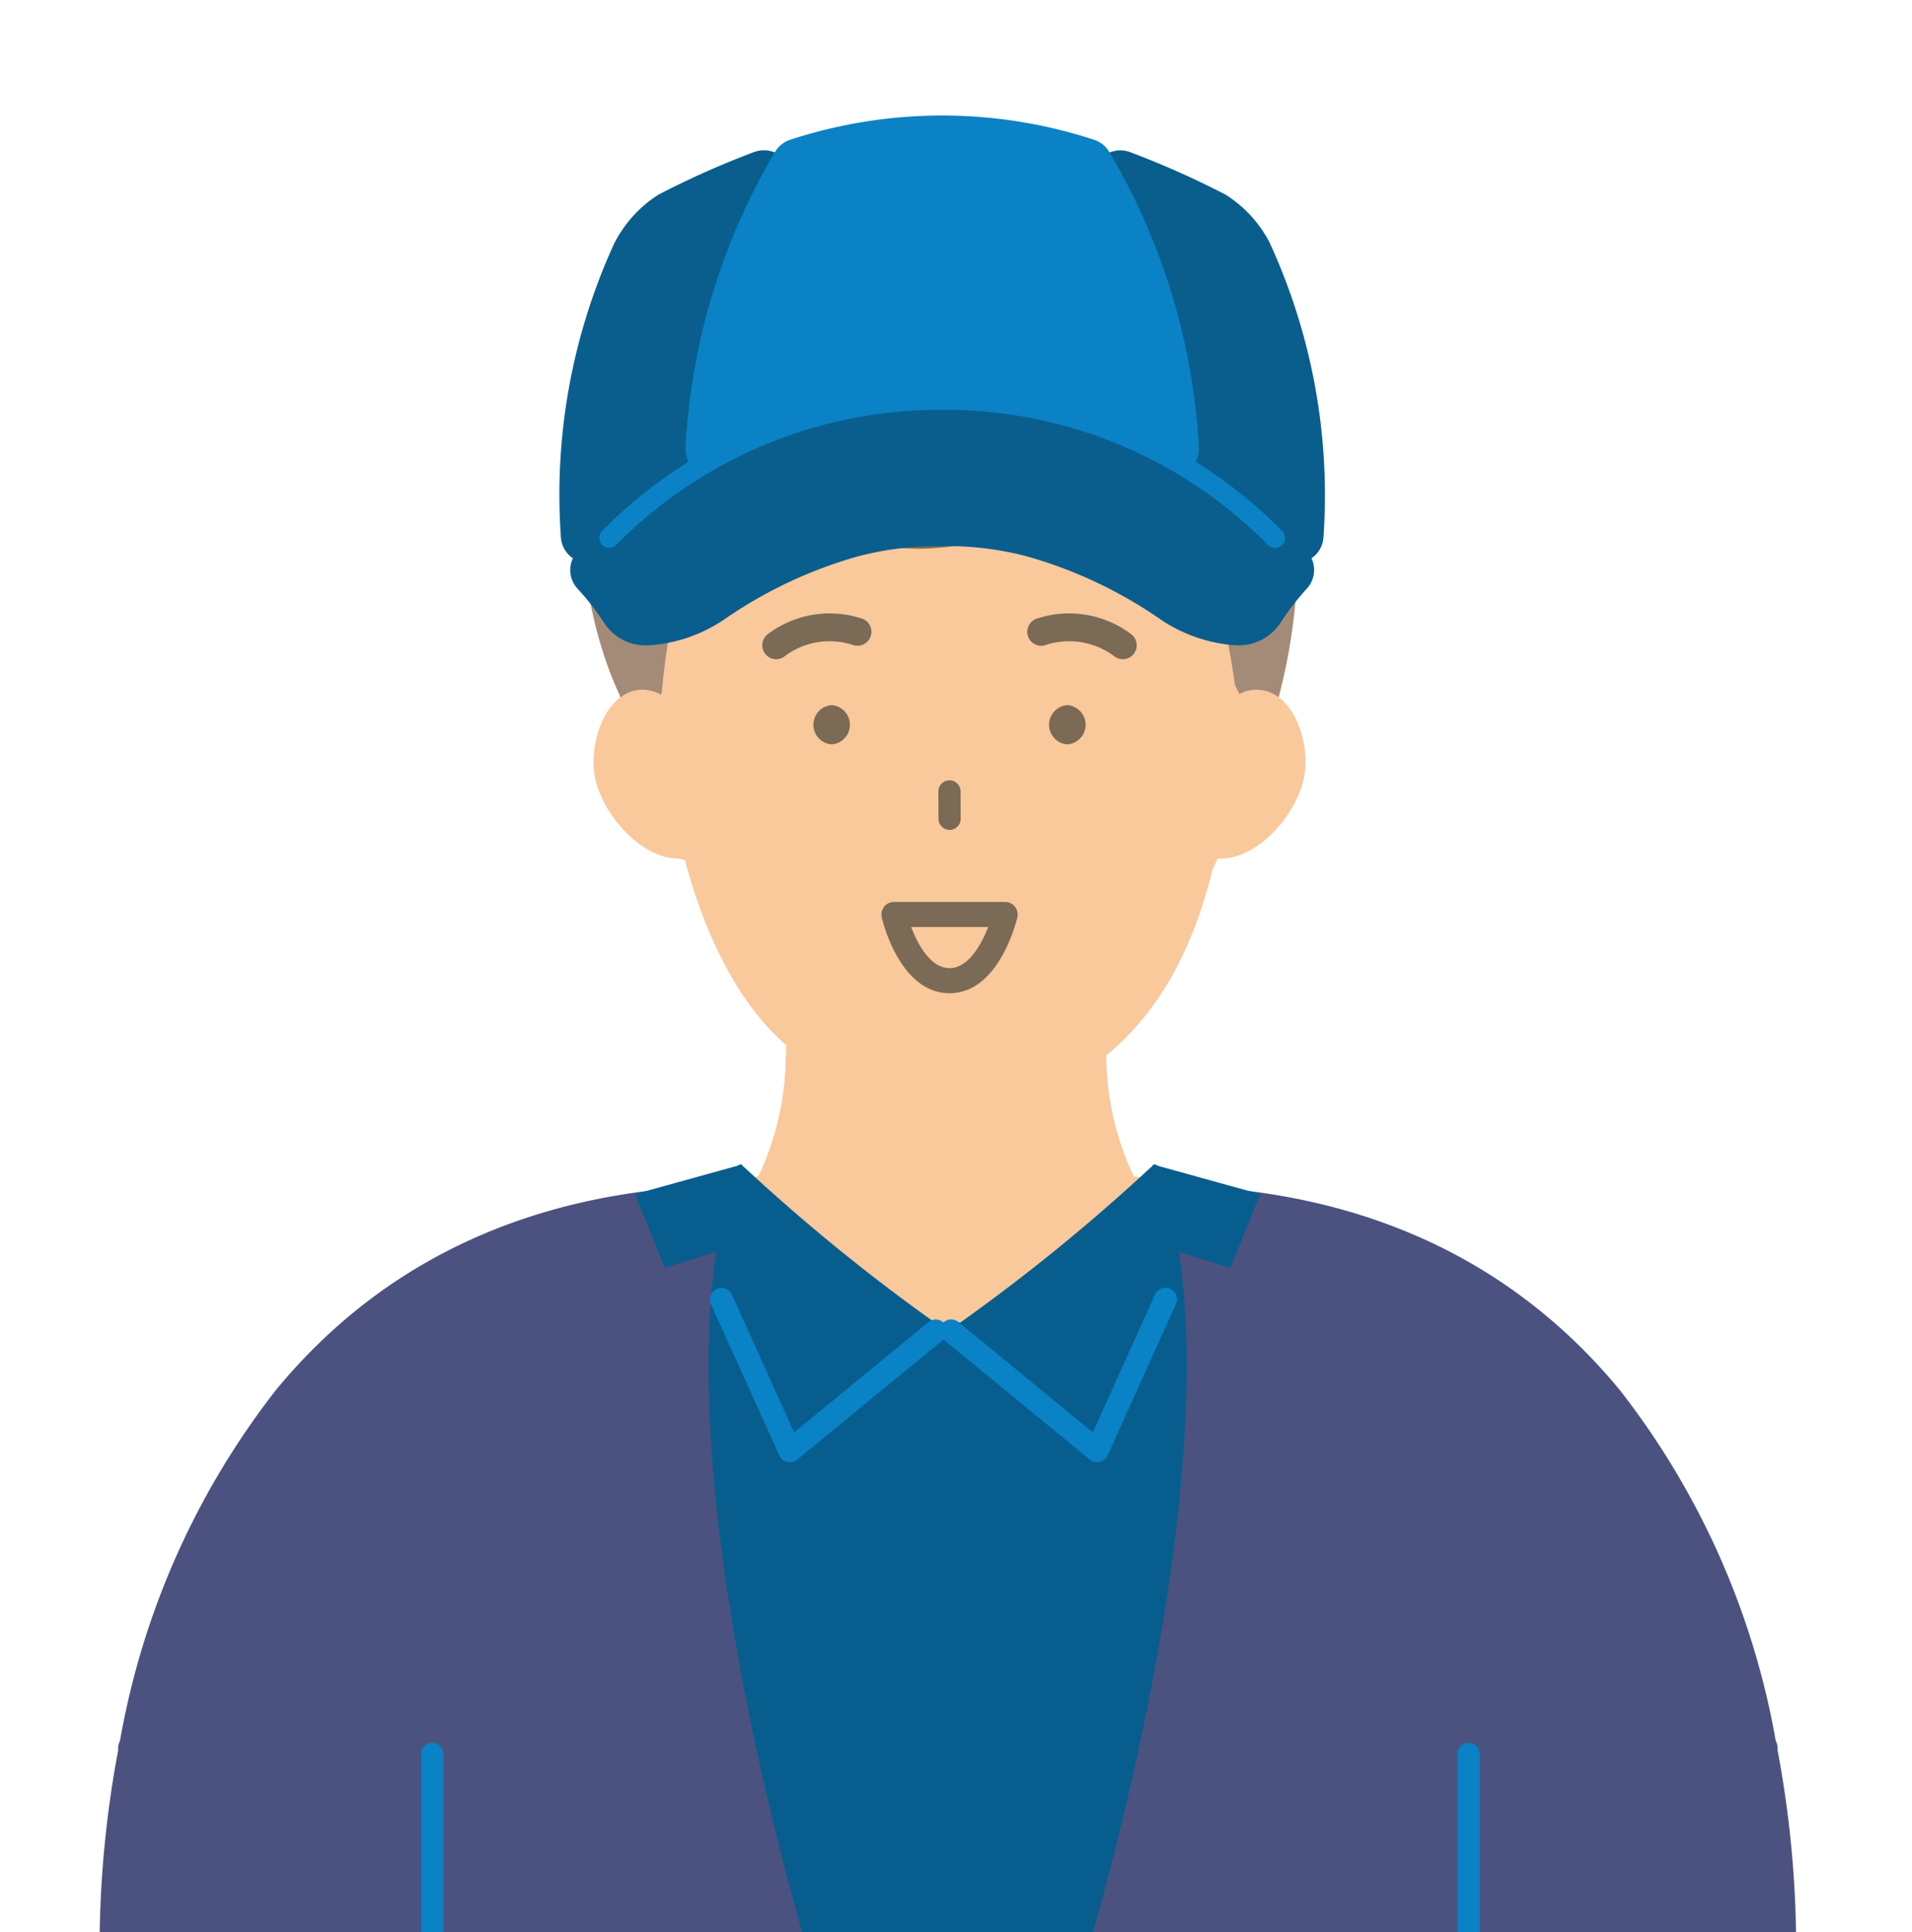 <svg xmlns="http://www.w3.org/2000/svg" xmlns:xlink="http://www.w3.org/1999/xlink" width="96" height="97" viewBox="0 0 96 97"><defs><style>.a{fill:#fff;stroke:#707070;}.b{fill:none;}.c{clip-path:url(#a);}.d{clip-path:url(#b);}.e{fill:#f9c89b;}.f{fill:#a48b78;}.g{fill:#7a6a56;}.h{fill:#4b5280;}.i{fill:#0982c6;}.j{fill:#075e8e;}.k{clip-path:url(#c);}.l{fill:#095e8e;}.m{fill:#0a82c5;}</style><clipPath id="a"><rect class="a" width="96" height="97" transform="translate(545 1263)"/></clipPath><clipPath id="b"><rect class="b" width="85.183" height="120.145"/></clipPath><clipPath id="c"><rect class="b" width="38.436" height="26.597"/></clipPath></defs><g transform="translate(-545 -1263)"><g class="c"><g transform="translate(550 1272.636)"><g class="d"><path class="e" d="M529.838,662.256l-.013-.137a.814.814,0,0,0-.9-.729l-.214.025L515.695,662.6h-.143a.814.814,0,0,0-.814.814v29.7a.814.814,0,0,0,.814.814h10.49a.814.814,0,0,0,.8-.69c.925-5.979,2.964-22.061,3-30.9q0-.041,0-.083" transform="translate(-446.559 -573.782)"/><path class="e" d="M40.943,662.6H40.8l-13.013-1.183-.214-.024a.814.814,0,0,0-.9.73l-.014.137a.818.818,0,0,0,0,.083c.032,8.839,2.071,24.92,3,30.9a.814.814,0,0,0,.8.69h10.49a.814.814,0,0,0,.814-.814v-29.7a.814.814,0,0,0-.814-.814" transform="translate(-23.122 -573.782)"/><path class="f" d="M213.655,6.656l-.541-.257-.553-.8A12.326,12.326,0,0,0,201.869,0a18.909,18.909,0,0,0-10.782,3.607c-.187.127-.372.263-.568.417-.063.047-.126.1-.183.143-.1.075-.206.157-.309.238l-.053.042c-.4.334-.8.692-1.192,1.063l-2.1,2.41-.039.049a16.441,16.441,0,0,0-2.352,4.615c-1.929,6.021.692,11.843,1.087,12.664l.133.676.722-.194a1.129,1.129,0,0,1,.882.122l.672.371.4-.931.007-.125a32.088,32.088,0,0,1,1.285-6.625l.85-2.309.216-.012a35.506,35.506,0,0,0,4.04-.476,9.17,9.17,0,0,0,4.513,2.088,12.645,12.645,0,0,0,1.4.078h0A13.978,13.978,0,0,0,211.232,12.6l1.347,2.055a35.18,35.18,0,0,1,3,10.175l.014.123.6,1.2.63-.326a1.1,1.1,0,0,1,.827-.1l.721.193.146-.743c.1-.363.191-.765.3-1.268a28.458,28.458,0,0,0,.6-5.324v-.6c-.044-6.338-2.2-10.563-5.759-11.332" transform="translate(-159.27)"/><path class="e" d="M221.037,99.685h-.012a1.8,1.8,0,0,0-1.327.151l-.225-.453a35.975,35.975,0,0,0-3.093-10.452l-1.906-2.909a13.214,13.214,0,0,1-12.1,5.745,8.752,8.752,0,0,1-4.384-2.141,34.956,34.956,0,0,1-4.287.526c-.225.013-.451.026-.67.033l-1.011,2.745a32.575,32.575,0,0,0-1.327,6.828l-.049.112a1.828,1.828,0,0,0-1.4-.185c-1.474.42-2.2,2.666-1.912,4.289.317,1.791,2.247,4.123,4.2,4.123l.323.078c.92,3.487,2.546,7.072,5.048,9.259l.043.036q-.012.349-.032.716a14.254,14.254,0,0,1-1.372,5.864l-3.913.7c.932,3.581,6.264,9.783,13.139,9.783s12.988-6.195,13.927-9.783l-4.308-.7a14.258,14.258,0,0,1-1.372-5.864c0-.068-.008-.135-.011-.2,2.879-2.373,4.435-5.686,5.34-9.323l.256-.571c2,.131,4.025-2.28,4.348-4.117.292-1.622-.433-3.869-1.906-4.289" transform="translate(-162.467 -74.628)"/><path class="g" d="M298.035,87.976a12.474,12.474,0,0,1-1.395-.078.7.7,0,1,1,.156-1.387,12.539,12.539,0,0,0,11.455-5.457.7.7,0,0,1,1.137.81,14.11,14.11,0,0,1-11.352,6.112" transform="translate(-256.811 -70.064)"/><path class="g" d="M232.951,95.881a.7.7,0,0,1-.045-1.394,34.691,34.691,0,0,0,3.981-.5,36.891,36.891,0,0,0,7.249-2.1.7.7,0,1,1,.528,1.292,38.3,38.3,0,0,1-7.526,2.178,36.068,36.068,0,0,1-4.141.52l-.046,0" transform="translate(-201.491 -79.673)"/><path class="h" d="M84.248,405.962a.814.814,0,0,0-.089-.463,39.814,39.814,0,0,0-7.845-17.631c-4.9-5.927-11.529-9.323-19.715-10.095-.025,0-.051,0-.076,0h-.416a.814.814,0,0,0-.784.594c-.436,1.548-2.122,3.61-4.3,5.254a15.212,15.212,0,0,1-8.435,3.235,15.212,15.212,0,0,1-8.435-3.235c-2.173-1.643-3.859-3.706-4.3-5.254a.815.815,0,0,0-.784-.594H28.66c-.025,0-.051,0-.076,0-8.187.772-14.82,4.168-19.715,10.095A39.812,39.812,0,0,0,1.024,405.5a.816.816,0,0,0-.089.463A53.808,53.808,0,0,0,0,415.788a.814.814,0,0,0,.729.81l3.445.361.223.026.019,0,12.5,1.137v28.942a.814.814,0,0,0,.814.814H67.452a.814.814,0,0,0,.814-.814V418.123l12.5-1.137.019,0,3.669-.386a.814.814,0,0,0,.73-.81,53.8,53.8,0,0,0-.935-9.826" transform="translate(0 -327.734)"/><path class="i" d="M122.42,599.916a.563.563,0,0,1-.563-.563V588.434a.563.563,0,0,1,1.126,0v10.919a.563.563,0,0,1-.563.563" transform="translate(-105.717 -510.006)"/><path class="i" d="M515.3,599.916a.563.563,0,0,1-.563-.563V588.434a.563.563,0,0,1,1.126,0v10.919a.563.563,0,0,1-.563.563" transform="translate(-446.56 -510.006)"/><path class="g" d="M251.879,162.006a.7.7,0,0,1-.391-1.277,5.158,5.158,0,0,1,4.653-.777.7.7,0,1,1-.447,1.323,3.766,3.766,0,0,0-3.426.612.7.7,0,0,1-.39.119" transform="translate(-217.911 -138.545)"/><path class="g" d="M356.816,162.008a.7.7,0,0,1-.39-.119,3.785,3.785,0,0,0-3.435-.612.7.7,0,1,1-.445-1.323,5.177,5.177,0,0,1,4.661.777.7.7,0,0,1-.391,1.277" transform="translate(-305.439 -138.547)"/><path class="g" d="M318.5,225.512a.558.558,0,0,1-.558-.555l-.007-1.373a.558.558,0,0,1,.555-.561h0a.558.558,0,0,1,.558.555l.007,1.374a.558.558,0,0,1-.556.561Z" transform="translate(-275.82 -193.482)"/><path class="g" d="M360.868,194.541a.987.987,0,0,1,0,1.969.987.987,0,0,1,0-1.969" transform="translate(-312.278 -168.774)"/><path class="g" d="M271.5,194.541a.987.987,0,0,1,0,1.969.987.987,0,0,1,0-1.969" transform="translate(-234.743 -168.774)"/><path class="j" d="M230.567,376.178a30.054,30.054,0,0,0-.709-5.3,17.692,17.692,0,0,0-.706-2.314l-.109-.024c-.037.035-.085.079-.141.128a96.457,96.457,0,0,1-9.57,7.793h-1.339a94.9,94.9,0,0,1-9.427-7.664l-.21-.19-.055-.074-.021.006-.036-.033-.07.059,0,0-5.24,1.451,1.5,3.7,2.721-.843c-.14,1.071-.227,2.221-.266,3.439-.3,9.383,2.252,22.776,5.664,34.833l12.121.2c3.725-12,6.412-25.493,5.9-35.175" transform="translate(-176.054 -319.698)"/><path class="j" d="M230.931,376.178a30.054,30.054,0,0,1,.709-5.3,17.7,17.7,0,0,1,.707-2.314l.109-.024c.037.035.085.079.141.128a96.461,96.461,0,0,0,9.57,7.793h1.339a94.9,94.9,0,0,0,9.427-7.664l.21-.19.055-.074.021.006.036-.033.07.059,0,0,5.24,1.451-1.5,3.7-2.721-.843c.14,1.071.227,2.221.266,3.439.3,9.383-2.252,22.776-5.664,34.833l-12.121.2c-3.725-12-6.412-25.493-5.9-35.175" transform="translate(-200.289 -319.698)"/><path class="i" d="M235.381,424.163a.607.607,0,0,1-.131-.015.579.579,0,0,1-.395-.325l-3.431-7.6a.577.577,0,0,1,1.052-.475l3.121,6.917,6.745-5.537a.577.577,0,1,1,.733.892l-7.328,6.014a.576.576,0,0,1-.366.132" transform="translate(-200.727 -360.384)"/><path class="i" d="M326.368,424.164a.58.58,0,0,1-.366-.131l-7.328-6.015a.577.577,0,0,1,.733-.893l6.745,5.537,3.121-6.917a.577.577,0,0,1,1.052.475l-3.431,7.6a.577.577,0,0,1-.395.325.6.6,0,0,1-.132.015" transform="translate(-276.282 -360.385)"/><path class="g" d="M249.167,256.5c-2.5,0-3.368-3.655-3.4-3.811a.628.628,0,0,1,.612-.769h5.584a.628.628,0,0,1,.612.769c-.036.156-.907,3.811-3.4,3.811m-1.932-3.324c.32.84.956,2.067,1.932,2.067.929,0,1.59-1.168,1.937-2.067Z" transform="translate(-206.495 -216.272)"/></g></g></g><g transform="translate(573.086 1268.801)"><g class="k" transform="translate(0 0)"><path class="l" d="M35.92,6.4a6.255,6.255,0,0,0-2.063-2.3,1.516,1.516,0,0,0-.2-.122,44.453,44.453,0,0,0-4.727-2.1,1.414,1.414,0,0,0-1.551.379A1.375,1.375,0,0,0,27.2,3.819a31.285,31.285,0,0,1,3.363,10.008,23.411,23.411,0,0,1,.264,3.6,1.383,1.383,0,0,0,.714,1.213,23.038,23.038,0,0,1,4.713,3.484,1.415,1.415,0,0,0,1.477.3,1.387,1.387,0,0,0,.9-1.2A30.307,30.307,0,0,0,35.92,6.4" transform="translate(-0.268 -0.038)"/><path class="l" d="M9.769,1.873a44.294,44.294,0,0,0-4.725,2.1,1.239,1.239,0,0,0-.121.069A6.294,6.294,0,0,0,2.754,6.459,30.265,30.265,0,0,0,.077,21.223a1.388,1.388,0,0,0,.9,1.2,1.415,1.415,0,0,0,1.477-.3A23.038,23.038,0,0,1,7.1,18.673,1.383,1.383,0,0,0,7.878,17.5a1.026,1.026,0,0,0,0-.111,23.388,23.388,0,0,1,.264-3.56A31.28,31.28,0,0,1,11.508,3.82a1.374,1.374,0,0,0-.187-1.569,1.413,1.413,0,0,0-1.551-.379" transform="translate(0 -0.038)"/><path class="m" d="M27.673,1.829a1.4,1.4,0,0,0-.773-.617,24.541,24.541,0,0,0-15.237,0,1.4,1.4,0,0,0-.773.617A32.542,32.542,0,0,0,6.394,16.662a1.384,1.384,0,0,0,.627,1.229,1.417,1.417,0,0,0,1.389.089,24.915,24.915,0,0,1,21.74,0,1.406,1.406,0,0,0,.614.141c.037,0,.072,0,.108,0a1.393,1.393,0,0,0,1.3-1.455,32.544,32.544,0,0,0-4.5-14.833" transform="translate(-0.063 0)"/><path class="l" d="M37.5,22.169a25.431,25.431,0,0,0-18.27-7.579A25.553,25.553,0,0,0,.947,22.166a1.375,1.375,0,0,0-.03,1.9A12.87,12.87,0,0,1,2.29,25.842l.018.027a2.5,2.5,0,0,0,2.2,1.04c.04,0,.08,0,.121-.006a7.662,7.662,0,0,0,3.742-1.353,22.437,22.437,0,0,1,6.606-3.1,15.673,15.673,0,0,1,4.283-.518,15.529,15.529,0,0,1,4.216.512,22.436,22.436,0,0,1,6.618,3.1A7.658,7.658,0,0,0,33.842,26.9q.059.006.119.006a2.511,2.511,0,0,0,2.213-1.068,13.3,13.3,0,0,1,1.365-1.78,1.376,1.376,0,0,0-.035-1.893" transform="translate(-0.005 -0.312)"/><path class="m" d="M35.961,22.021a.5.5,0,0,1-.357-.15,22.767,22.767,0,0,0-16.349-6.781h-.006A22.823,22.823,0,0,0,2.881,21.868a.5.5,0,0,1-.714-.7,23.829,23.829,0,0,1,17.084-7.079,23.77,23.77,0,0,1,17.067,7.082.5.5,0,0,1-.357.85Z" transform="translate(-0.025 -0.312)"/></g></g></g></svg>